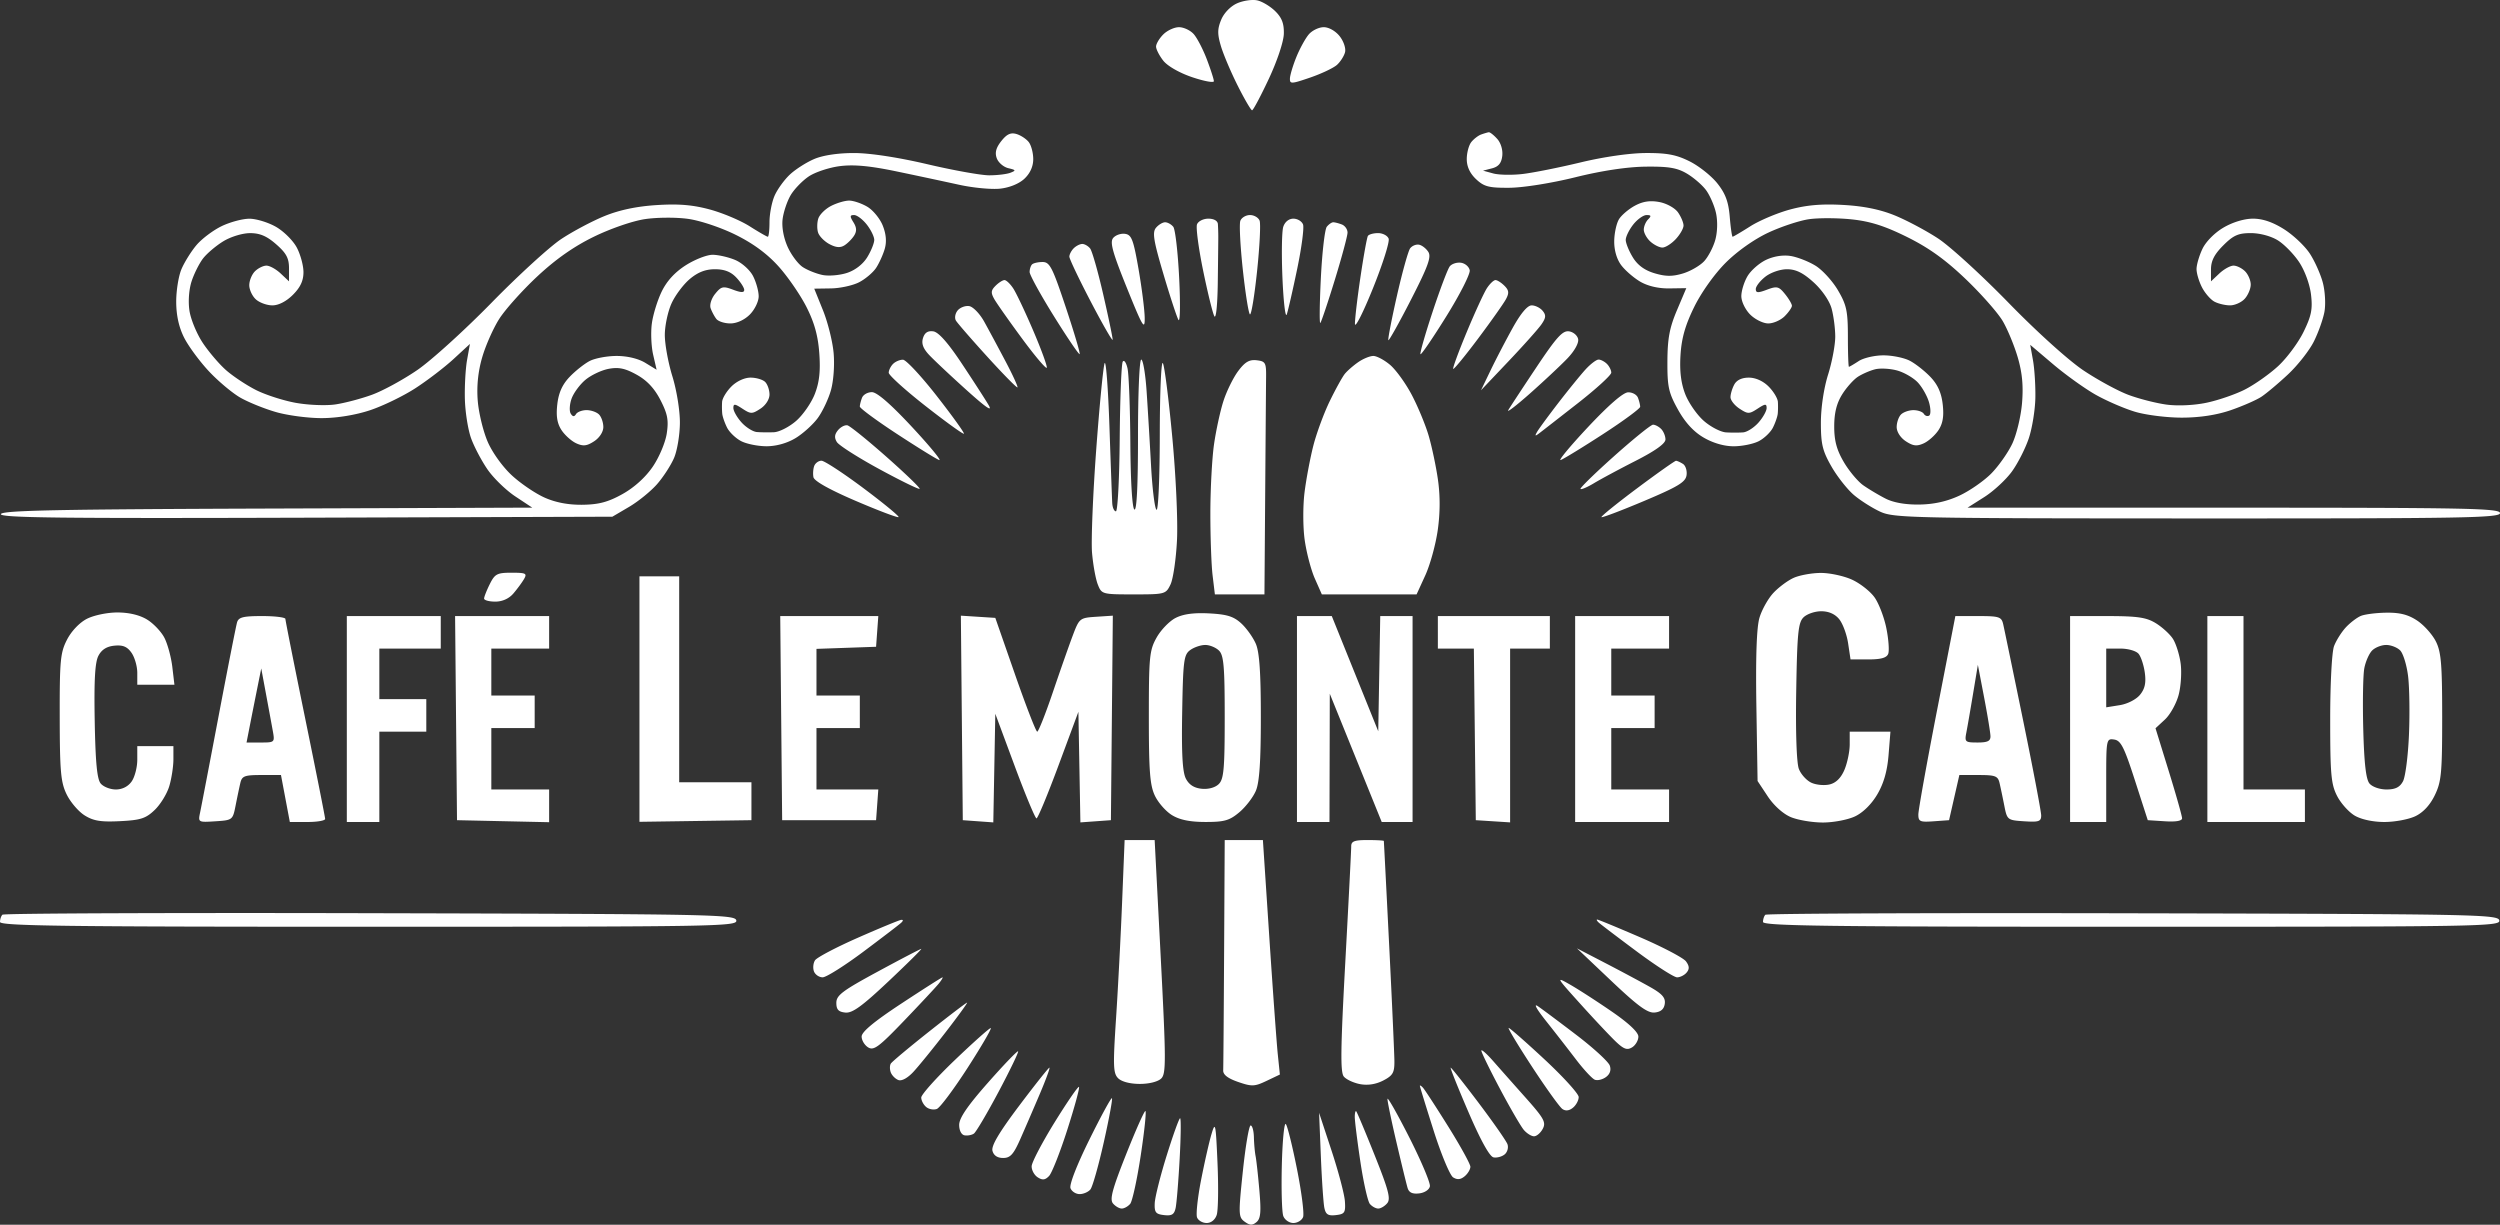 <svg fill="none" xmlns="http://www.w3.org/2000/svg" viewBox="0 0 692 339"><rect x="0" y="0" width="692" height="339" fill="#333333" stroke="none"/><path fill-rule="evenodd" clip-rule="evenodd" d="M342.421.923c-1.807.8-3.621 2.674-4.393 4.536-1.067 2.576-1.078 3.96-.057 7.37.692 2.308 2.787 7.235 4.656 10.947 1.869 3.712 3.647 6.75 3.95 6.75.304 0 2.383-3.905 4.621-8.68 2.338-4.99 4.11-10.303 4.168-12.494.074-2.823-.545-4.45-2.383-6.258-1.366-1.344-3.608-2.69-4.983-2.99-1.375-.3-3.885.069-5.579.819zM322 9.527c-1.1 1.1-2 2.614-2 3.365 0 .75.9 2.51 2 3.909 1.172 1.489 4.488 3.383 8 4.569 3.3 1.113 6 1.61 6 1.101 0-.508-.876-3.229-1.947-6.046-1.07-2.818-2.715-5.973-3.655-7.01-.939-1.038-2.763-1.888-4.053-1.888s-3.245.9-4.345 2zm40.276-.01c-.938 1.096-2.483 3.908-3.435 6.25-.951 2.343-1.754 5.023-1.785 5.956-.052 1.563.389 1.543 5.624-.258 3.124-1.075 6.455-2.655 7.401-3.512.946-.855 1.946-2.421 2.223-3.48.279-1.068-.376-3.04-1.473-4.434-1.145-1.455-3.002-2.512-4.413-2.512-1.341 0-3.205.896-4.142 1.99zm-85.12 29.537c-1.468 1.867-1.818 3.21-1.243 4.767.441 1.192 1.878 2.42 3.194 2.732 2.117.5 2.182.647.561 1.27-1.007.386-3.649.703-5.871.703-2.222 0-9.913-1.38-17.091-3.069-7.986-1.877-15.818-3.08-20.179-3.096-4.419-.018-8.627.599-11.077 1.622-2.172.908-5.243 2.864-6.823 4.347-1.58 1.483-3.493 4.145-4.25 5.915-.757 1.77-1.377 5.032-1.377 7.25s-.209 4.032-.465 4.032-2.522-1.305-5.036-2.9c-2.514-1.594-7.47-3.683-11.013-4.642-4.744-1.283-8.621-1.605-14.714-1.22-5.553.352-10.305 1.354-14.458 3.047-3.402 1.387-8.794 4.252-11.982 6.368-3.188 2.115-11.858 10.04-19.266 17.611-7.409 7.57-16.642 15.945-20.518 18.608-3.876 2.664-9.523 5.748-12.548 6.855-3.025 1.107-7.614 2.32-10.198 2.696-2.584.376-7.505.175-10.937-.447-3.431-.623-8.388-2.221-11.015-3.552-2.627-1.331-6.34-3.794-8.252-5.472-1.911-1.678-4.832-5.1-6.491-7.605-1.658-2.503-3.307-6.496-3.663-8.874-.385-2.563-.14-5.882.599-8.148.686-2.105 2.117-4.95 3.178-6.326 1.062-1.374 3.584-3.51 5.605-4.745 2.061-1.259 5.305-2.247 7.389-2.25 2.734-.004 4.649.816 7.25 3.1C79.272 70.093 80 71.468 80 74.305v3.57l-2.314-2.174c-1.273-1.197-3.041-2.174-3.929-2.174-.888 0-2.321.707-3.186 1.57-.864.866-1.571 2.596-1.571 3.846s.823 3.019 1.829 3.928c1.006.91 3.065 1.656 4.577 1.656 1.704 0 3.858-1.11 5.671-2.924C83.142 79.54 84 77.7 84 75.338c0-1.838-.834-4.91-1.854-6.828-1.02-1.916-3.607-4.489-5.75-5.718-2.143-1.227-5.441-2.24-7.33-2.25-1.889-.009-5.366.92-7.727 2.063-2.361 1.143-5.496 3.505-6.967 5.25-1.471 1.745-3.34 4.746-4.153 6.671-.812 1.925-1.462 6.023-1.443 9.105.023 3.734.763 7.032 2.222 9.891 1.203 2.358 4.268 6.513 6.81 9.231 2.543 2.718 6.439 5.994 8.658 7.28 2.219 1.285 6.703 3.103 9.965 4.039 3.262.936 8.994 1.685 12.738 1.664 4.199-.023 9.279-.861 13.26-2.185 3.548-1.181 9.177-3.909 12.507-6.061 3.33-2.153 8.099-5.798 10.597-8.1l4.542-4.188-.787 4.413c-.434 2.427-.707 7.337-.609 10.912.098 3.575.868 8.417 1.709 10.761.842 2.344 2.885 6.229 4.541 8.635 1.655 2.406 5.121 5.773 7.702 7.483l4.692 3.108-73.328.256c-58.269.204-73.416.518-73.752 1.529-.342 1.024 16.112 1.219 84.416 1l84.841-.272 4.613-2.712c2.537-1.491 6.025-4.321 7.752-6.287 1.727-1.967 3.851-5.246 4.722-7.288.87-2.042 1.594-6.422 1.609-9.733.015-3.376-.901-9.023-2.085-12.856-1.161-3.759-2.101-8.925-2.089-11.48.012-2.555.848-6.464 1.858-8.686 1.009-2.222 3.284-5.26 5.054-6.75 2.247-1.89 4.351-2.709 6.968-2.709 2.626 0 4.401.694 5.924 2.315 1.196 1.273 2.174 2.809 2.174 3.413 0 .784-.883.765-3.087-.065-2.764-1.04-3.282-.921-4.95 1.137-1.052 1.298-1.599 3.039-1.258 4 .333.934 1.041 2.264 1.573 2.95.532.689 2.282 1.25 3.89 1.25 1.77 0 3.891-.968 5.377-2.454 1.35-1.35 2.455-3.623 2.455-5.05 0-1.428-.705-3.958-1.566-5.624-.871-1.684-3.077-3.66-4.968-4.45-1.871-.781-4.678-1.421-6.238-1.421-1.56 0-4.885 1.299-7.388 2.886-3.019 1.915-5.271 4.371-6.687 7.299-1.175 2.425-2.402 6.414-2.726 8.862-.325 2.45-.161 6.323.364 8.61l.955 4.159-3.123-1.904c-1.922-1.172-4.969-1.906-7.923-1.908-2.639-.003-6.014.63-7.5 1.406-1.485.777-3.989 2.767-5.564 4.425-2.002 2.106-3.019 4.385-3.378 7.569-.369 3.27-.039 5.281 1.167 7.122.924 1.411 2.764 3.058 4.087 3.661 1.905.869 2.935.75 4.947-.568 1.49-.976 2.541-2.607 2.541-3.942 0-1.252-.54-2.817-1.2-3.477-.66-.66-2.208-1.2-3.441-1.2-1.233 0-2.549.498-2.925 1.107-.485.785-.908.743-1.457-.144-.425-.688-.326-2.532.22-4.097.546-1.566 2.267-3.92 3.826-5.232 1.559-1.312 4.459-2.689 6.446-3.062 2.784-.522 4.563-.15 7.767 1.625 2.856 1.582 4.914 3.779 6.579 7.021 1.973 3.843 2.297 5.552 1.746 9.222-.376 2.507-2.091 6.587-3.868 9.198-2.004 2.947-5.12 5.769-8.37 7.583-3.975 2.219-6.54 2.909-11.043 2.973-3.891.055-7.424-.606-10.498-1.966-2.548-1.127-6.641-3.9-9.094-6.162-2.556-2.356-5.422-6.344-6.71-9.339-1.237-2.874-2.468-7.959-2.736-11.299a33.375 33.375 0 011.217-12c.937-3.26 3.063-8.064 4.724-10.674 1.662-2.612 6.397-7.9 10.524-11.755 5.108-4.77 10.104-8.277 15.648-10.987 4.613-2.255 10.747-4.372 14.145-4.882 3.332-.5 8.638-.534 11.934-.077 3.356.465 9.076 2.378 13.171 4.401 4.874 2.409 8.764 5.273 11.908 8.772 2.569 2.856 6.045 7.912 7.725 11.234 2.192 4.333 3.193 7.948 3.543 12.793.355 4.91.024 7.969-1.211 11.204-.935 2.447-3.261 5.821-5.17 7.496-1.908 1.676-4.691 3.099-6.185 3.162-1.493.063-3.615.039-4.715-.055-1.1-.093-3.012-1.295-4.25-2.671-1.238-1.375-2.25-3.161-2.25-3.968 0-1.244.38-1.218 2.5.171 2.316 1.517 2.684 1.517 5 0 1.455-.953 2.5-2.59 2.5-3.915 0-1.252-.54-2.817-1.2-3.477-.66-.66-2.48-1.2-4.045-1.2-1.688 0-3.845.999-5.3 2.455-1.35 1.35-2.508 3.262-2.573 4.25-.066.987-.048 2.47.039 3.295.087.825.687 2.551 1.333 3.835.647 1.285 2.406 2.972 3.911 3.75s4.671 1.413 7.035 1.41c2.681-.003 5.696-.851 8.01-2.251 2.04-1.235 4.798-3.721 6.128-5.524s2.985-5.301 3.677-7.773c.72-2.574 1.034-6.974.732-10.296-.289-3.19-1.614-8.495-2.944-11.787l-2.419-5.989 4.629-.07c2.546-.037 6.055-.806 7.799-1.708 1.743-.901 3.864-2.7 4.713-3.995.849-1.297 1.921-3.67 2.381-5.273.56-1.953.374-4.078-.562-6.424-.769-1.928-2.693-4.272-4.276-5.207-1.582-.934-3.842-1.699-5.022-1.699-1.18 0-3.441.67-5.025 1.49-1.584.819-3.166 2.394-3.518 3.5-.351 1.105-.375 2.839-.054 3.85.321 1.013 1.731 2.454 3.133 3.204 1.804.966 3.021 1.067 4.166.344.89-.561 2.095-1.778 2.678-2.7.765-1.213.711-2.237-.192-3.684-1.034-1.656-1.001-2.004.185-2.004.79 0 2.369 1.186 3.508 2.635 1.14 1.45 2.071 3.362 2.069 4.25-.002.888-.867 3.031-1.922 4.763-1.179 1.932-3.334 3.613-5.586 4.356-2.017.666-5.066.93-6.775.59-1.71-.343-4.182-1.327-5.495-2.187-1.312-.859-3.206-3.395-4.208-5.633-1.111-2.483-1.65-5.463-1.379-7.642.243-1.965 1.238-4.934 2.21-6.599.972-1.664 3.228-4.01 5.014-5.213 1.785-1.203 5.681-2.492 8.658-2.864 3.882-.486 8.318-.07 15.699 1.474a2035.535 2035.535 0 0117.288 3.69c3.85.847 8.941 1.332 11.312 1.076 2.625-.282 5.267-1.36 6.75-2.754 1.578-1.483 2.438-3.396 2.438-5.425 0-1.724-.562-3.85-1.25-4.724-.687-.875-2.217-1.877-3.4-2.227-1.585-.47-2.686.046-4.194 1.962zM410 37.22c-.825.296-2.062 1.245-2.75 2.113-.687.867-1.25 2.986-1.25 4.71 0 2.078.871 3.952 2.583 5.56 2.216 2.078 3.532 2.416 9.25 2.372 3.802-.029 11.609-1.275 18.167-2.898 7.382-1.828 14.365-2.884 19.5-2.948 6.324-.078 8.712.32 11.395 1.899 1.868 1.1 4.26 3.159 5.317 4.575 1.056 1.419 2.299 4.253 2.76 6.3.498 2.209.432 5.226-.162 7.423-.551 2.036-1.944 4.72-3.096 5.968-1.152 1.246-3.809 2.78-5.904 3.407-2.901.87-4.776.853-7.858-.07-2.741-.822-4.677-2.245-5.996-4.409-1.072-1.757-1.95-3.922-1.952-4.81-.002-.889.929-2.802 2.069-4.25 1.139-1.45 2.804-2.636 3.7-2.636 1.265 0 1.36.267.427 1.2-.66.66-1.2 1.94-1.2 2.846 0 .904.823 2.39 1.829 3.3 1.006.91 2.502 1.654 3.325 1.654.824 0 2.476-1.041 3.672-2.313C465.022 64.94 466 63.24 466 62.435c0-.806-.688-2.446-1.529-3.647-.85-1.213-3.14-2.483-5.16-2.862-2.562-.482-4.551-.187-6.757 1.002-1.719.925-3.701 2.604-4.404 3.73-.703 1.125-1.303 3.852-1.333 6.06-.035 2.504.686 5.007 1.918 6.66 1.086 1.457 3.464 3.52 5.285 4.587 2.085 1.221 5.055 1.912 8.027 1.867l4.718-.07-2.595 6.132c-2.046 4.837-2.602 7.822-2.632 14.133-.033 7.028.32 8.647 2.912 13.325 1.972 3.56 4.321 6.128 7.088 7.75 2.607 1.528 5.696 2.425 8.35 2.425 2.316 0 5.442-.637 6.947-1.415s3.264-2.465 3.911-3.75c.646-1.284 1.246-3.01 1.333-3.835.087-.825.105-2.308.039-3.295-.065-.988-1.223-2.9-2.573-4.25-1.518-1.519-3.602-2.455-5.464-2.455-1.953 0-3.374.68-4.046 1.934-.569 1.064-1.035 2.629-1.035 3.477 0 .849 1.125 2.28 2.5 3.181 2.316 1.517 2.684 1.517 5 0 2.12-1.389 2.5-1.415 2.5-.171 0 .807-1.012 2.616-2.25 4.019s-3.15 2.625-4.25 2.714c-1.1.09-3.222.092-4.715.004-1.494-.087-4.277-1.529-6.185-3.205-1.909-1.675-4.228-5.031-5.154-7.456-1.166-3.052-1.559-6.378-1.278-10.802.298-4.667 1.323-8.251 3.805-13.293 1.979-4.02 5.607-9.112 8.689-12.194 3.172-3.172 7.889-6.507 11.779-8.328 3.569-1.67 8.642-3.348 11.274-3.73 2.632-.383 7.935-.364 11.785.04 5.2.547 9.155 1.803 15.378 4.885 6.022 2.981 10.581 6.254 16.211 11.632 4.308 4.116 8.932 9.359 10.275 11.65 1.343 2.293 3.219 6.838 4.168 10.103 1.231 4.237 1.565 7.843 1.166 12.6-.307 3.666-1.517 8.704-2.688 11.196-1.172 2.492-3.79 6.215-5.82 8.275-2.029 2.059-6.002 4.816-8.827 6.128-3.477 1.614-7.061 2.411-11.096 2.468-3.836.054-7.172-.536-9.363-1.656-1.872-.957-4.64-2.609-6.15-3.671-1.511-1.062-3.937-3.963-5.393-6.447-1.965-3.352-2.647-5.887-2.647-9.835 0-3.706.656-6.38 2.161-8.815 1.188-1.923 3.165-4.146 4.393-4.941 1.227-.795 3.384-1.729 4.793-2.075 1.408-.347 4.142-.194 6.074.34 1.933.533 4.503 2.024 5.713 3.311 1.21 1.288 2.606 3.758 3.102 5.488.498 1.737.519 3.384.045 3.677-.471.291-1.139.072-1.485-.487-.345-.559-1.636-1.016-2.869-1.016-1.233 0-2.781.54-3.441 1.2-.66.66-1.2 2.225-1.2 3.477 0 1.335 1.051 2.966 2.541 3.942 2.012 1.318 3.042 1.437 4.947.568 1.323-.603 3.163-2.25 4.087-3.661 1.206-1.841 1.536-3.852 1.167-7.122-.359-3.184-1.376-5.463-3.378-7.569-1.575-1.658-4.152-3.686-5.725-4.508-1.574-.822-4.859-1.495-7.299-1.495-2.44 0-5.524.714-6.853 1.585-1.329.87-2.545 1.583-2.702 1.583-.157 0-.287-3.713-.289-8.25-.003-7.186-.357-8.853-2.741-12.913-1.505-2.566-4.298-5.627-6.205-6.806-1.907-1.18-5.002-2.393-6.877-2.698-2.129-.344-4.696.058-6.835 1.073-1.884.894-4.194 2.925-5.132 4.513-.938 1.59-1.706 4.078-1.706 5.53 0 1.472 1.088 3.73 2.455 5.096 1.35 1.35 3.6 2.454 5 2.454s3.445-.9 4.545-2 2-2.4 2-2.888c0-.49-.861-1.953-1.913-3.25-1.719-2.124-2.224-2.245-5-1.199-2.493.94-3.087.906-3.087-.176 0-.739 1.186-2.275 2.635-3.413 1.479-1.164 4.11-2.073 5.997-2.073 2.455 0 4.436.97 7.345 3.597 2.326 2.103 4.405 5.119 4.998 7.25.557 2.01 1.016 5.525 1.019 7.814.003 2.287-.888 7.013-1.981 10.5-1.187 3.787-1.989 9.157-1.991 13.339-.003 5.916.451 7.791 2.929 12.112 1.612 2.811 4.42 6.368 6.24 7.904 1.82 1.536 5.109 3.614 7.309 4.617 3.768 1.717 8.86 1.824 87.75 1.845 73.788.019 83.75-.156 83.75-1.478 0-1.32-8.855-1.5-73.696-1.5h-73.696l4.655-2.952c2.56-1.623 5.998-4.806 7.639-7.072 1.642-2.266 3.747-6.415 4.679-9.219.931-2.804 1.744-7.834 1.806-11.178.062-3.343-.233-8.01-.655-10.37l-.769-4.291 6.294 5.339c3.462 2.937 8.758 6.738 11.769 8.448 3.011 1.709 7.949 3.847 10.974 4.751 3.029.905 8.875 1.633 13.013 1.621 4.909-.014 9.571-.73 13.447-2.063 3.263-1.123 7.071-2.787 8.462-3.698 1.391-.912 4.722-3.709 7.403-6.217 2.681-2.508 5.893-6.594 7.138-9.08 1.246-2.486 2.57-6.2 2.943-8.255.374-2.054.176-5.654-.438-8s-2.231-5.977-3.592-8.067c-1.361-2.093-4.566-5.13-7.121-6.75-3.132-1.986-5.94-2.947-8.613-2.947-2.412 0-5.615.965-8.174 2.465-2.455 1.438-4.887 3.898-5.838 5.902-.896 1.888-1.63 4.401-1.63 5.584 0 1.18.68 3.463 1.51 5.069.831 1.606 2.376 3.383 3.435 3.95 1.058.567 3.008 1.03 4.334 1.03 1.326 0 3.156-.823 4.066-1.83.91-1.005 1.655-2.773 1.655-3.928 0-1.154-.707-2.806-1.571-3.672-.865-.863-2.298-1.57-3.186-1.57-.888 0-2.656.977-3.929 2.174L612 77.876V74.6c0-2.39.918-4.191 3.4-6.673 2.795-2.796 4.152-3.4 7.632-3.4 2.486 0 5.566.825 7.466 1.998 1.779 1.1 4.444 3.828 5.923 6.061 1.558 2.355 2.932 6.123 3.268 8.965.478 4.03.108 5.87-2.074 10.33-1.461 2.987-4.631 7.25-7.045 9.475-2.414 2.225-6.568 5.146-9.23 6.492-2.662 1.345-7.457 2.986-10.656 3.647-3.435.709-7.94.913-11 .498-2.851-.387-7.571-1.591-10.488-2.676-2.917-1.086-8.542-4.142-12.5-6.791-4.154-2.782-12.902-10.678-20.696-18.681-7.425-7.624-16.196-15.636-19.492-17.805-3.295-2.168-8.695-5.046-12-6.396-4.099-1.675-8.652-2.6-14.329-2.916-5.983-.33-10.118.026-14.714 1.27-3.516.953-8.45 3.035-10.964 4.63-2.514 1.594-4.724 2.898-4.912 2.898-.188 0-.547-2.478-.798-5.51-.346-4.166-1.18-6.42-3.425-9.25-1.633-2.056-5.075-4.797-7.65-6.087-3.682-1.846-6.271-2.343-12.12-2.32-4.457.018-11.71 1.06-18.102 2.6-5.866 1.413-13.066 2.852-16 3.197-2.934.346-6.608.28-8.165-.145l-2.829-.772 2.5-.645c1.794-.465 2.592-1.438 2.825-3.446.191-1.643-.389-3.588-1.405-4.71-.952-1.052-1.998-1.876-2.325-1.833-.327.044-1.27.32-2.095.616zm-66.672 23.894c-.335.873-.026 6.964.685 13.536.712 6.572 1.599 12.136 1.97 12.366.372.23 1.261-5.16 1.976-11.977.715-6.817 1.031-13.096.702-13.953-.329-.858-1.526-1.56-2.661-1.56s-2.337.714-2.672 1.587zm-11.997.992c-.333.868.426 6.607 1.687 12.75 1.26 6.144 2.659 11.846 3.107 12.67.468.862.874-3.072.956-9.25.078-5.911.141-11.65.141-12.75 0-1.1-.05-2.674-.111-3.5-.067-.909-1.108-1.5-2.642-1.5-1.393 0-2.805.711-3.138 1.58zm23.879.67c-.407 1.237-.508 7.65-.225 14.25.283 6.6.821 11.1 1.194 10 .374-1.1 1.677-6.791 2.896-12.65 1.219-5.857 1.94-11.369 1.602-12.25-.338-.88-1.539-1.6-2.67-1.6-1.247 0-2.348.886-2.797 2.25zm-35.236.281c-1.046 1.26-.684 3.516 2.046 12.75 1.824 6.17 3.698 11.894 4.164 12.72.474.837.568-4.246.213-11.5-.349-7.15-1.086-13.563-1.638-14.25-.552-.688-1.569-1.25-2.259-1.25s-1.827.688-2.526 1.53zm47.278-.28c-.546.688-1.284 7.07-1.639 14.183-.355 7.114-.421 12.709-.146 12.434.275-.276 2.081-5.645 4.013-11.934 1.933-6.288 3.515-12.172 3.517-13.076.002-.904-.709-1.916-1.579-2.25-.87-.334-1.94-.608-2.377-.608-.438 0-1.243.563-1.789 1.25zm-59.125 3.096c-.958 1.154-.201 3.911 3.788 13.798 4.367 10.822 4.98 11.858 4.94 8.355-.026-2.2-.791-8.275-1.701-13.5-1.433-8.231-1.933-9.54-3.742-9.797-1.148-.165-2.626.35-3.285 1.144zm70.505-.56c-.268.433-1.194 5.553-2.059 11.379-.865 5.826-1.551 11.659-1.523 12.963.027 1.305 2.268-3.127 4.98-9.847 2.712-6.72 4.667-12.909 4.344-13.75-.324-.843-1.638-1.532-2.922-1.532-1.284 0-2.553.355-2.82.788zM297.2 68.727c-.66.66-1.2 1.701-1.2 2.314s2.689 6.261 5.976 12.55c3.288 6.29 5.992 10.986 6.009 10.436.018-.55-1.154-6.174-2.605-12.5-1.45-6.325-3.085-12.061-3.631-12.75-.547-.686-1.524-1.25-2.171-1.25-.648 0-1.718.54-2.378 1.2zm93.133.008c-.54.71-2.194 6.648-3.675 13.192-1.481 6.544-2.541 12.05-2.356 12.236.185.185 2.995-4.846 6.243-11.18 4.73-9.227 5.69-11.86 4.823-13.236-.595-.947-1.751-1.852-2.567-2.012-.817-.161-1.927.288-2.468 1zm-104.666 4.46c-.367.365-.667 1.311-.667 2.102 0 .788 3.034 6.304 6.742 12.257 3.708 5.953 6.905 10.66 7.104 10.462.199-.2-1.522-6.016-3.825-12.925-3.707-11.123-4.445-12.564-6.437-12.564-1.238 0-2.551.3-2.917.668zm115.629.534c-.565.715-2.71 6.39-4.766 12.612-2.055 6.221-3.56 11.49-3.343 11.706.216.217 3.449-4.52 7.183-10.529 3.735-6.007 6.637-11.724 6.45-12.706-.187-.982-1.275-1.919-2.418-2.083-1.142-.163-2.54.287-3.106 1zm-125.721 5.367c-1.299 1.299-1.354 1.942-.321 3.75.685 1.2 4.165 6.138 7.732 10.974 3.567 4.834 6.611 8.417 6.763 7.96.153-.457-1.526-5.052-3.731-10.21-2.205-5.159-4.696-10.428-5.536-11.71-.841-1.283-1.936-2.332-2.434-2.332-.498 0-1.611.706-2.473 1.567zm136.001.681c-.809 1.237-3.317 6.69-5.574 12.117-2.257 5.427-3.947 10.023-3.755 10.214.191.191 3.295-3.588 6.899-8.4 3.603-4.81 7.068-9.712 7.7-10.893.921-1.72.837-2.461-.419-3.718-.864-.864-1.977-1.57-2.475-1.57s-1.568 1.014-2.376 2.25zm-146.5 6.159c-.686.826-.902 2.087-.479 2.797.423.713 4.356 5.239 8.739 10.058 4.383 4.821 8.118 8.616 8.299 8.435.182-.181-1.317-3.45-3.33-7.264-2.014-3.814-4.658-8.734-5.878-10.934-1.219-2.2-3.091-4.135-4.159-4.299-1.069-.163-2.505.379-3.192 1.207zm153.628 4.841c-1.908 3.439-4.661 8.725-6.118 11.751l-2.65 5.5 7.594-8c4.177-4.4 8.295-9.016 9.151-10.255 1.251-1.815 1.313-2.547.315-3.75-.683-.823-2.047-1.496-3.032-1.496-1.161 0-3.013 2.2-5.26 6.25zm-163.212 2.778c-.482 1.516.005 2.879 1.664 4.66 1.289 1.383 5.916 5.733 10.281 9.665 5.661 5.098 7.427 6.288 6.156 4.148-.979-1.65-4.326-6.825-7.437-11.5-3.776-5.674-6.375-8.603-7.82-8.808-1.493-.213-2.375.356-2.844 1.835zm169.752 8.162c-3.786 5.671-7.278 10.986-7.759 11.811-.482.825 2.249-1.272 6.07-4.661 3.82-3.388 8.45-7.728 10.289-9.644 1.962-2.044 3.197-4.25 2.989-5.34-.194-1.02-1.333-1.996-2.53-2.166-1.777-.254-3.439 1.58-9.059 10zm-49.271-1.485c-1.36.937-3.036 2.4-3.725 3.25-.689.85-2.565 4.246-4.169 7.546-1.604 3.3-3.641 8.813-4.525 12.25-.885 3.438-1.989 9.288-2.453 13-.469 3.75-.457 9.576.028 13.108.48 3.496 1.747 8.334 2.816 10.75l1.943 4.392h26.223l2.417-5.279c1.329-2.904 2.877-8.529 3.441-12.5.676-4.766.695-9.516.057-13.971-.531-3.713-1.697-9.225-2.591-12.25-.894-3.025-3.008-8.111-4.697-11.301-1.689-3.191-4.381-6.904-5.981-8.25-1.601-1.347-3.676-2.45-4.611-2.45-.936 0-2.814.767-4.173 1.705zm-128.773.496c-.66.66-1.2 1.758-1.2 2.441 0 .682 4.6 4.842 10.222 9.244 5.623 4.402 10.386 7.84 10.587 7.64.2-.2-3.163-4.881-7.473-10.402-4.31-5.521-8.533-10.058-9.386-10.082-.853-.022-2.09.499-2.75 1.159zm58.568-.2c-.374.825-1.427 11.625-2.34 24-.913 12.375-1.43 25.2-1.149 28.5.281 3.3.997 7.238 1.591 8.75 1.066 2.712 1.203 2.75 9.945 2.75 8.683 0 8.891-.056 10.184-2.75.726-1.512 1.532-7.025 1.792-12.25.266-5.353-.302-17.794-1.301-28.5-.975-10.45-2.145-19.675-2.601-20.5-.459-.832-.842 7.985-.859 19.809-.017 11.989-.414 21.071-.909 20.766-.484-.299-1.165-5.838-1.514-12.309-.349-6.471-.902-15.703-1.227-20.516-.326-4.812-.995-8.75-1.486-8.75-.497 0-.894 9.354-.894 21.059 0 13.785-.345 20.846-1 20.441-.598-.37-1.048-7.726-1.118-18.309-.065-9.73-.412-19.041-.772-20.691-.359-1.65-.957-2.519-1.33-1.928-.373.59-.752 10.152-.842 21.25-.089 11.098-.562 20.178-1.05 20.178-.489 0-.947-1.012-1.018-2.25-.072-1.238-.421-10.8-.777-21.25-.355-10.45-.951-18.326-1.325-17.5zm36.952 2.193c-1.358 1.819-3.192 5.557-4.077 8.307-.884 2.75-2.057 8.15-2.606 12-.548 3.85-1.002 12.4-1.008 19-.007 6.6.272 14.363.619 17.25l.631 5.25H350l.205-28c.112-15.4.225-29.912.25-32.25.041-3.869-.193-4.278-2.61-4.558-2.034-.235-3.234.468-5.125 3.001zm96.145-.443c-1.38 1.513-4.764 5.675-7.52 9.25-2.755 3.575-5.397 7.175-5.87 8-.683 1.192-.563 1.275.583.404.793-.603 5.605-4.35 10.692-8.327 5.087-3.977 9.25-7.781 9.25-8.454 0-.673-.54-1.763-1.2-2.423-.66-.66-1.701-1.2-2.313-1.2-.612 0-2.242 1.237-3.622 2.75zm-200.258 7.832c-.334.87-.607 1.961-.607 2.425 0 .464 4.59 3.851 10.199 7.526s10.897 6.948 11.75 7.272c.853.324-2.499-3.765-7.449-9.087-5.914-6.359-9.735-9.683-11.143-9.697-1.179-.012-2.416.691-2.75 1.561zm200.893 8.17c-4.95 5.285-8.316 9.357-7.48 9.048.836-.308 6.124-3.548 11.75-7.199 5.627-3.651 10.23-7.043 10.23-7.538 0-.495-.273-1.611-.607-2.481-.334-.87-1.571-1.55-2.75-1.511-1.367.045-5.404 3.553-11.143 9.681zm-207.534.789c-.973 1.173-1.062 2.092-.317 3.293.568.916 5.866 4.292 11.774 7.501 5.907 3.209 10.917 5.659 11.132 5.443.215-.215-3.906-4.19-9.157-8.834-5.252-4.644-10.119-8.576-10.815-8.737-.697-.161-1.874.439-2.617 1.334zm214.82 7.19c-5.343 4.771-9.529 8.86-9.302 9.086.226.226 1.897-.487 3.713-1.586 1.817-1.098 7.015-3.89 11.553-6.203 5.477-2.794 8.25-4.782 8.25-5.918 0-.94-.54-2.25-1.2-2.91-.66-.66-1.673-1.187-2.25-1.172-.577.016-5.421 3.932-10.764 8.703zm-221.402 2.711c-.304.792-.403 2.198-.219 3.122.214 1.072 4.471 3.455 11.74 6.571 6.272 2.689 11.593 4.7 11.824 4.47.23-.231-4.15-3.836-9.735-8.012-5.585-4.176-10.807-7.593-11.605-7.593-.799 0-1.701.649-2.005 1.442zm227.762 6.191c-5.617 4.199-10.055 7.792-9.861 7.985.193.193 5.495-1.818 11.783-4.469 9.41-3.967 11.492-5.227 11.769-7.121.186-1.266-.264-2.683-1-3.15-.735-.466-1.594-.854-1.907-.863-.314-.008-5.166 3.42-10.784 7.618zm-317.573 26.521c-.865 1.734-1.573 3.534-1.573 4 0 .465 1.39.846 3.09.846 1.966 0 3.79-.818 5.017-2.25 1.06-1.238 2.385-3.037 2.945-4 .906-1.557.527-1.75-3.444-1.75-4.006 0-4.622.322-6.035 3.154zm360.927-1.737c-1.65.737-4.196 2.632-5.658 4.211-1.461 1.58-3.185 4.672-3.829 6.872-.783 2.669-1.063 10.848-.843 24.576l.33 20.577 2.816 4.252c1.682 2.539 4.256 4.854 6.389 5.745 1.965.821 5.962 1.493 8.882 1.493 2.928 0 6.918-.764 8.895-1.702 2.21-1.048 4.578-3.394 6.17-6.111 1.775-3.029 2.747-6.433 3.103-10.87l.519-6.46H512v3.532c0 1.943-.645 5.077-1.434 6.965-.949 2.271-2.327 3.656-4.074 4.094-1.452.365-3.74.161-5.086-.452-1.345-.613-2.913-2.343-3.484-3.845-.628-1.651-.917-10.15-.73-21.479.264-16.056.552-18.993 2.01-20.448.937-.935 3.144-1.7 4.906-1.7 2.099 0 3.821.762 4.993 2.209.984 1.216 2.09 4.216 2.458 6.667l.668 4.457h4.918c3.524 0 5.087-.44 5.514-1.553.328-.854.097-4.035-.512-7.068-.609-3.033-2.084-6.886-3.278-8.563-1.194-1.677-4.016-3.887-6.27-4.911-2.254-1.023-6.124-1.853-8.599-1.844-2.475.01-5.85.62-7.5 1.356zM177 193.503v33.975l15.499-.225 15.5-.226v-5.25l.001-5.25h-20v-57h-11v33.976zM24.069 171.279c-2.03 1.034-4.277 3.382-5.5 5.748-1.865 3.606-2.066 5.726-2.037 21.5.027 15.081.292 18.035 1.92 21.368 1.038 2.127 3.274 4.739 4.968 5.803 2.438 1.532 4.48 1.866 9.796 1.601 5.728-.284 7.142-.741 9.607-3.103 1.59-1.522 3.405-4.486 4.034-6.585.628-2.099 1.143-5.451 1.143-7.45v-3.634H38v3.777c0 2.078-.701 4.778-1.557 6-.983 1.404-2.596 2.223-4.377 2.223-1.552 0-3.439-.743-4.194-1.651-1.004-1.208-1.448-5.839-1.654-17.25-.204-11.352.074-16.28 1.023-18.099.892-1.709 2.296-2.597 4.436-2.806 2.34-.229 3.534.269 4.727 1.972.878 1.254 1.596 3.754 1.596 5.557v3.277h10.279l-.586-4.946c-.322-2.721-1.307-6.341-2.188-8.044-.881-1.704-3.043-3.977-4.804-5.05-2.046-1.248-5.005-1.953-8.201-1.955-2.789-.001-6.517.771-8.431 1.747zm301.338-.236c-1.702.87-4.064 3.309-5.25 5.419-1.99 3.54-2.157 5.249-2.157 22.05 0 14.941.3 18.845 1.67 21.732.918 1.935 3.056 4.364 4.75 5.397 2.133 1.301 4.979 1.88 9.253 1.882 5.253.003 6.653-.399 9.386-2.699 1.767-1.487 3.827-4.173 4.577-5.968.971-2.325 1.364-8.179 1.364-20.329 0-12.224-.389-17.977-1.371-20.282-.754-1.77-2.569-4.323-4.032-5.673-2.111-1.946-3.948-2.522-8.879-2.782-4.254-.225-7.195.171-9.311 1.253zm328.093-.562c-1.1.455-2.983 1.889-4.183 3.187-1.201 1.297-2.664 3.626-3.25 5.174-.608 1.603-1.067 10.339-1.067 20.29 0 15.218.246 17.954 1.905 21.185 1.047 2.04 3.254 4.497 4.904 5.46 1.812 1.057 5.056 1.75 8.194 1.75 2.857 0 6.705-.717 8.552-1.593 2.177-1.033 4.075-3.077 5.401-5.816 1.819-3.758 2.044-6.139 2.042-21.657-.001-14.602-.285-17.999-1.75-20.914-.961-1.914-3.277-4.502-5.146-5.75-2.474-1.653-4.784-2.253-8.5-2.207-2.806.035-6.002.436-7.102.891zm-587.882 1.796c-.285.963-2.567 12.55-5.073 25.75-2.505 13.2-4.819 25.264-5.142 26.809-.586 2.799-.573 2.807 4.215 2.5 4.732-.305 4.813-.367 5.588-4.309.432-2.2 1.021-5.012 1.309-6.25.462-1.989 1.146-2.25 5.891-2.25h5.368l1.226 6.5 1.226 6.5h4.887c2.688 0 4.887-.38 4.887-.843 0-.464-2.475-12.93-5.5-27.702-3.025-14.772-5.5-27.218-5.5-27.657 0-.439-2.895-.798-6.433-.798-5.262 0-6.526.318-6.949 1.75zM96 199.027v28.5h9v-25h13v-9h-13v-14h17v-9H96v28.5zm30.234-.25l.266 28.25 12.75.28 12.75.28v-9.06h-16v-17h12v-9h-12v-13h16v-9h-26.031l.265 28.25zm90 0l.266 28.25h26l.307-4.25.308-4.25H226v-17h12v-9h-12v-12.919l8.25-.291 8.25-.29.307-4.25.308-4.25h-27.146l.265 28.25zm50-.055l.266 28.305 4.224.306 4.223.306.277-15.034.276-15.034 5.374 14.478c2.956 7.963 5.67 14.478 6.031 14.478.361 0 3.117-6.637 6.126-14.75l5.469-14.75.276 15.306.277 15.306 4.223-.306 4.224-.306.266-28.305.265-28.306-4.621.306c-4.525.299-4.66.406-6.457 5.156-1.01 2.668-3.499 9.755-5.532 15.75-2.032 5.994-3.976 10.899-4.32 10.899-.343 0-3.094-7.088-6.113-15.75l-5.488-15.75-4.766-.305-4.765-.306.265 28.306zm92.766.305v28.5h9l.042-17.75.042-17.75 7.187 17.75 7.188 17.75H391v-57h-8.95l-.275 15.944-.275 15.945-6.432-15.945-6.431-15.944H359v28.5zm39-24v4.5h9.964l.268 23.75.268 23.75 4.75.305 4.75.305v-48.11h11v-9h-31v4.5zm38 24v28.5h26v-9h-16v-17h12v-9h-12v-13h16v-9h-26v28.5zm100.121-2.141c-2.817 14.497-5.121 27.348-5.121 28.557 0 1.969.445 2.167 4.25 1.891l4.25-.307 1.425-6.25 1.425-6.25h5.306c4.681 0 5.368.265 5.829 2.25.288 1.238.877 4.05 1.309 6.25.772 3.928.87 4.005 5.496 4.305 4.083.264 4.71.049 4.71-1.615 0-1.055-2.25-12.892-5-26.304-2.749-13.412-5.233-25.398-5.519-26.636-.471-2.043-1.104-2.25-6.879-2.25h-6.36l-5.121 26.359zM573 199.027v28.5h10v-11.57c0-11.351.041-11.563 2.201-11.25 1.849.269 2.768 2.078 5.75 11.32l3.549 11 4.75.305c3.035.195 4.75-.102 4.75-.821 0-.62-1.655-6.481-3.677-13.027l-3.677-11.9 2.609-2.417c1.434-1.33 3.135-4.375 3.78-6.768.644-2.393.897-6.352.562-8.797-.335-2.445-1.306-5.508-2.158-6.808-.851-1.299-2.986-3.239-4.743-4.311-2.618-1.596-5.051-1.949-13.446-1.952l-10.25-.004v28.5zm38 0v28.5h27v-9h-17v-48h-10v28.5zm-273.571-18.929c1.304 1.305 1.571 4.438 1.571 18.429 0 14.229-.253 17.111-1.625 18.483-.984.983-2.851 1.505-4.728 1.321-2.113-.207-3.514-1.101-4.396-2.804-.937-1.81-1.219-6.872-1.023-18.333.246-14.341.455-15.966 2.213-17.25 1.068-.779 2.948-1.417 4.179-1.417 1.23 0 2.944.707 3.809 1.571zm326.928-.072c.824.825 1.813 4.011 2.196 7.08.384 3.069.496 10.382.25 16.251-.245 5.868-.992 11.682-1.66 12.92-.886 1.643-2.116 2.25-4.556 2.25-1.887 0-3.94-.719-4.715-1.652-.968-1.166-1.475-5.599-1.722-15.062-.192-7.376-.062-14.943.29-16.816.351-1.873 1.328-4.095 2.171-4.938.842-.843 2.593-1.532 3.889-1.532 1.296 0 3.032.675 3.857 1.499zm-72.39.962c.667.803 1.442 3.173 1.723 5.265.373 2.78.012 4.415-1.34 6.07-1.052 1.288-3.467 2.524-5.6 2.865l-3.75.601v-16.262h3.878c2.18 0 4.408.639 5.089 1.461zm-41.005 22.789c.029 1.352-.787 1.75-3.587 1.75-3.417 0-3.594-.158-3.091-2.75.293-1.512 1.132-6.35 1.862-10.75l1.329-8 1.725 9c.949 4.95 1.742 9.787 1.762 10.75zm-475.457-1.5c.579 3.214.542 3.25-3.338 3.25h-3.925l.832-4.25c.457-2.338 1.373-6.95 2.035-10.25l1.205-6 1.302 7c.717 3.85 1.566 8.463 1.889 10.25zm235.092 47.5c-.383 9.488-1.139 23.97-1.679 32.182-.861 13.093-.789 15.126.586 16.5.951.952 3.308 1.568 5.996 1.568 2.618 0 5.046-.618 5.94-1.511 1.349-1.349 1.331-4.986-.16-33.75l-1.671-32.239H311.294l-.697 17.25zm28.236 13.75c-.091 17.05-.204 31.788-.25 32.75-.056 1.191 1.261 2.215 4.126 3.205 3.807 1.316 4.559 1.288 7.885-.298l3.676-1.753-.577-5.591c-.317-3.074-1.375-17.678-2.349-32.452l-1.772-26.861H339l-.167 31zm35.183-29.25c.008.963-.727 15.356-1.634 31.987-1.31 24.024-1.396 30.542-.415 31.723.679.818 2.709 1.764 4.512 2.102 2.128.399 4.373.049 6.4-.999 2.658-1.375 3.117-2.167 3.093-5.339-.016-2.048-.67-16.549-1.455-32.224-.784-15.675-1.446-28.613-1.471-28.75-.025-.137-2.071-.25-4.546-.25-3.625 0-4.497.34-4.484 1.75zM.671 253.19c-.369.368-.671 1.27-.671 2.004 0 1.102 17.679 1.333 102.073 1.333 96.675 0 102.056-.093 101.737-1.75-.318-1.651-6.061-1.764-101.403-2.004-55.586-.14-101.367.048-101.736.417zm487.975.024c-.355.356-.646 1.246-.646 1.98 0 1.102 17.679 1.333 102.073 1.333 96.675 0 102.056-.093 101.737-1.75-.318-1.651-6.051-1.763-101.428-1.979-55.599-.127-101.381.061-101.736.416zM237.5 259.55c-6.05 2.661-11.409 5.483-11.909 6.272-.5.788-.627 2.169-.282 3.069.346.9 1.43 1.635 2.41 1.633.979-.002 6.056-3.2 11.281-7.107 5.225-3.907 9.928-7.506 10.45-7.997.6-.564.6-.859 0-.801-.522.05-5.9 2.269-11.95 4.931zm205.05-4.161c.522.474 5.265 4.074 10.538 8 5.273 3.926 10.281 7.138 11.127 7.138.847 0 2.038-.599 2.646-1.332.814-.982.768-1.792-.174-3.081-.703-.962-6.407-3.963-12.674-6.668-6.267-2.706-11.624-4.919-11.904-4.919-.28 0-.081.388.441.862zM243 268.92c-9.825 5.319-11.5 6.581-11.5 8.666 0 1.87.585 2.5 2.5 2.693 1.941.196 4.623-1.75 12-8.707 5.225-4.927 9.275-8.94 9-8.918-.275.022-5.675 2.842-12 6.266zm203 2.585c7.365 6.981 10.062 8.951 12 8.763 1.708-.165 2.598-.929 2.809-2.414.238-1.664-.699-2.744-4-4.612-2.37-1.341-7.909-4.307-12.309-6.59l-8-4.151 9.5 9.004zm-196.5 6.278c-7.568 4.984-11 7.834-11 9.135 0 1.04.813 2.39 1.806 3 1.552.953 2.959-.094 10-7.438 4.507-4.701 8.812-9.313 9.566-10.25.755-.937 1.205-1.7 1-1.697-.204.004-5.322 3.266-11.372 7.25zm188.148.325c3.932 4.356 8.34 9.029 9.795 10.386 2.092 1.949 3.004 2.241 4.352 1.391.938-.592 1.705-1.918 1.705-2.947 0-1.199-2.621-3.678-7.286-6.891-4.007-2.761-9.182-6.108-11.5-7.439-4.145-2.379-4.098-2.289 2.934 5.5zm-180.421 7.385c-5.537 4.381-10.329 8.39-10.65 8.909-.321.52-.322 1.625-.003 2.457.319.833 1.263 1.775 2.098 2.095.914.351 2.571-.555 4.172-2.282 1.461-1.575 5.486-6.527 8.945-11.005 3.459-4.477 6.113-8.14 5.897-8.14-.216 0-4.923 3.585-10.459 7.966zm170.649-2.966a757.341 757.341 0 018.306 10.664c2.161 2.841 4.535 5.397 5.276 5.682.741.284 2.121-.049 3.067-.741 1.118-.817 1.489-1.931 1.061-3.181-.363-1.058-4.492-4.849-9.175-8.424-4.684-3.575-9.504-7.175-10.713-8-1.292-.881-.393.768 2.178 4zM264.25 293.469c-5.087 4.87-9.25 9.52-9.25 10.334 0 .813.618 1.992 1.373 2.619.756.627 2.083.867 2.95.535.867-.333 4.737-5.516 8.6-11.518 3.863-6.001 6.698-10.892 6.3-10.868-.397.024-4.886 4.029-9.973 8.898zm159.817 1.808c3.868 5.913 7.648 11.174 8.399 11.692.901.621 1.905.495 2.95-.372.871-.723 1.575-2.047 1.563-2.942-.012-.896-4.25-5.565-9.418-10.378-5.169-4.812-9.652-8.75-9.963-8.75-.31 0 2.601 4.837 6.469 10.75zm-150.592 4.404c-5.673 6.428-7.975 9.799-7.975 11.677 0 1.565.612 2.749 1.5 2.904.825.144 1.985-.074 2.578-.486.594-.412 3.67-5.623 6.836-11.58 3.166-5.958 5.594-10.994 5.396-11.192-.198-.198-3.949 3.706-8.335 8.677zm136.563-8.867c-.021.433 2.279 5.158 5.112 10.5 2.832 5.342 5.827 10.501 6.655 11.463.828.962 2.094 1.75 2.815 1.75.72 0 1.806-.928 2.413-2.062.961-1.796.354-2.903-4.715-8.596-3.2-3.594-7.264-8.179-9.03-10.189-1.767-2.009-3.23-3.299-3.25-2.866zM282.121 306.05c-5.582 7.414-7.769 11.106-7.405 12.5.337 1.287 1.368 1.977 2.956 1.977 1.98 0 2.873-.986 4.757-5.25 1.275-2.887 3.705-8.512 5.4-12.5 1.695-3.988 2.887-7.25 2.648-7.25-.238 0-3.998 4.735-8.356 10.523zm124.326 1.727c3.398 7.888 5.877 12.368 6.963 12.583.927.182 2.313-.188 3.079-.824.765-.635 1.112-1.91.77-2.832-.343-.922-3.932-6.064-7.977-11.427-4.045-5.363-7.525-9.75-7.733-9.75-.209 0 1.996 5.512 4.898 12.25zm-114.515 2.86c-3.469 5.613-6.335 11.088-6.37 12.167-.034 1.078.717 2.462 1.669 3.075 1.329.855 2.062.77 3.153-.369.782-.816 3.061-6.6 5.064-12.854 2.003-6.255 3.451-11.563 3.217-11.798-.235-.234-3.264 4.167-6.733 9.779zm101.09-10.06c.011.248 1.725 5.818 3.808 12.378 2.083 6.56 4.511 12.384 5.395 12.942 1.137.717 2.071.629 3.191-.3.871-.723 1.584-1.911 1.584-2.64 0-.729-2.756-5.736-6.124-11.128-3.368-5.391-6.518-10.23-7-10.752-.482-.522-.866-.747-.854-.5zm-91.477 14.859c-3.487 7.053-5.603 12.498-5.231 13.466.343.894 1.482 1.625 2.532 1.625s2.389-.578 2.975-1.284c.586-.707 2.256-6.592 3.711-13.078s2.471-11.968 2.257-12.182c-.214-.214-3.023 4.94-6.244 11.453zm82.507-11.248c-.029.639 1.09 6.039 2.485 12 1.395 5.962 2.784 11.653 3.086 12.647.385 1.27 1.339 1.717 3.204 1.5 1.51-.175 2.791-1.022 2.97-1.964.172-.911-2.388-6.986-5.69-13.5-3.302-6.514-6.027-11.321-6.055-10.683zm-72.378 15.418c-3.789 9.56-4.542 12.376-3.608 13.5.648.782 1.744 1.421 2.434 1.421.69 0 1.744-.59 2.342-1.31.598-.721 1.917-6.796 2.931-13.5 1.013-6.705 1.583-12.19 1.266-12.19-.318 0-2.732 5.436-5.365 12.079zM375 309.184c0 1.095.699 6.665 1.553 12.379.854 5.713 2.035 10.967 2.623 11.676.588.708 1.634 1.288 2.324 1.288s1.81-.668 2.488-1.485c1.003-1.21.36-3.668-3.471-13.25-2.586-6.471-4.886-11.952-5.11-12.182-.224-.229-.407.479-.407 1.574zm-9.388 10.843c.269 6.6.707 13.041.973 14.313.385 1.838 1.043 2.249 3.2 2 2.429-.28 2.691-.681 2.486-3.813-.126-1.925-1.786-8.225-3.688-14l-3.459-10.5.488 12zm-42.653-.25c-1.758 5.637-3.256 11.6-3.328 13.25-.112 2.559.268 3.046 2.584 3.313 2.156.249 2.816-.163 3.205-2 .27-1.272.769-7.375 1.109-13.563.341-6.187.396-11.25.123-11.25s-1.935 4.613-3.693 10.25zm12.351-5.75c-.648 2.2-1.941 7.914-2.871 12.699-.931 4.784-1.424 9.397-1.097 10.25.327.853 1.52 1.551 2.651 1.551 1.247 0 2.348-.886 2.797-2.25.407-1.238.506-7.65.22-14.25-.486-11.221-.596-11.74-1.7-8zm19.501 8.436c-.171 6.718.012 13.081.407 14.139.395 1.059 1.646 1.925 2.781 1.925 1.135 0 2.347-.738 2.693-1.641.347-.902-.409-6.865-1.678-13.25s-2.664-12.009-3.1-12.498c-.436-.489-.932 4.607-1.103 11.325zm-10.788 1.716c-1.252 11.945-1.225 12.727.493 13.983 1.43 1.046 2.132 1.072 3.277.122 1.154-.958 1.321-2.773.805-8.733-.359-4.138-.83-8.424-1.048-9.524-.219-1.1-.431-3.462-.473-5.25-.043-1.788-.448-3.25-.902-3.25-.453 0-1.422 5.694-2.152 12.652z" fill="#fff"/></svg>